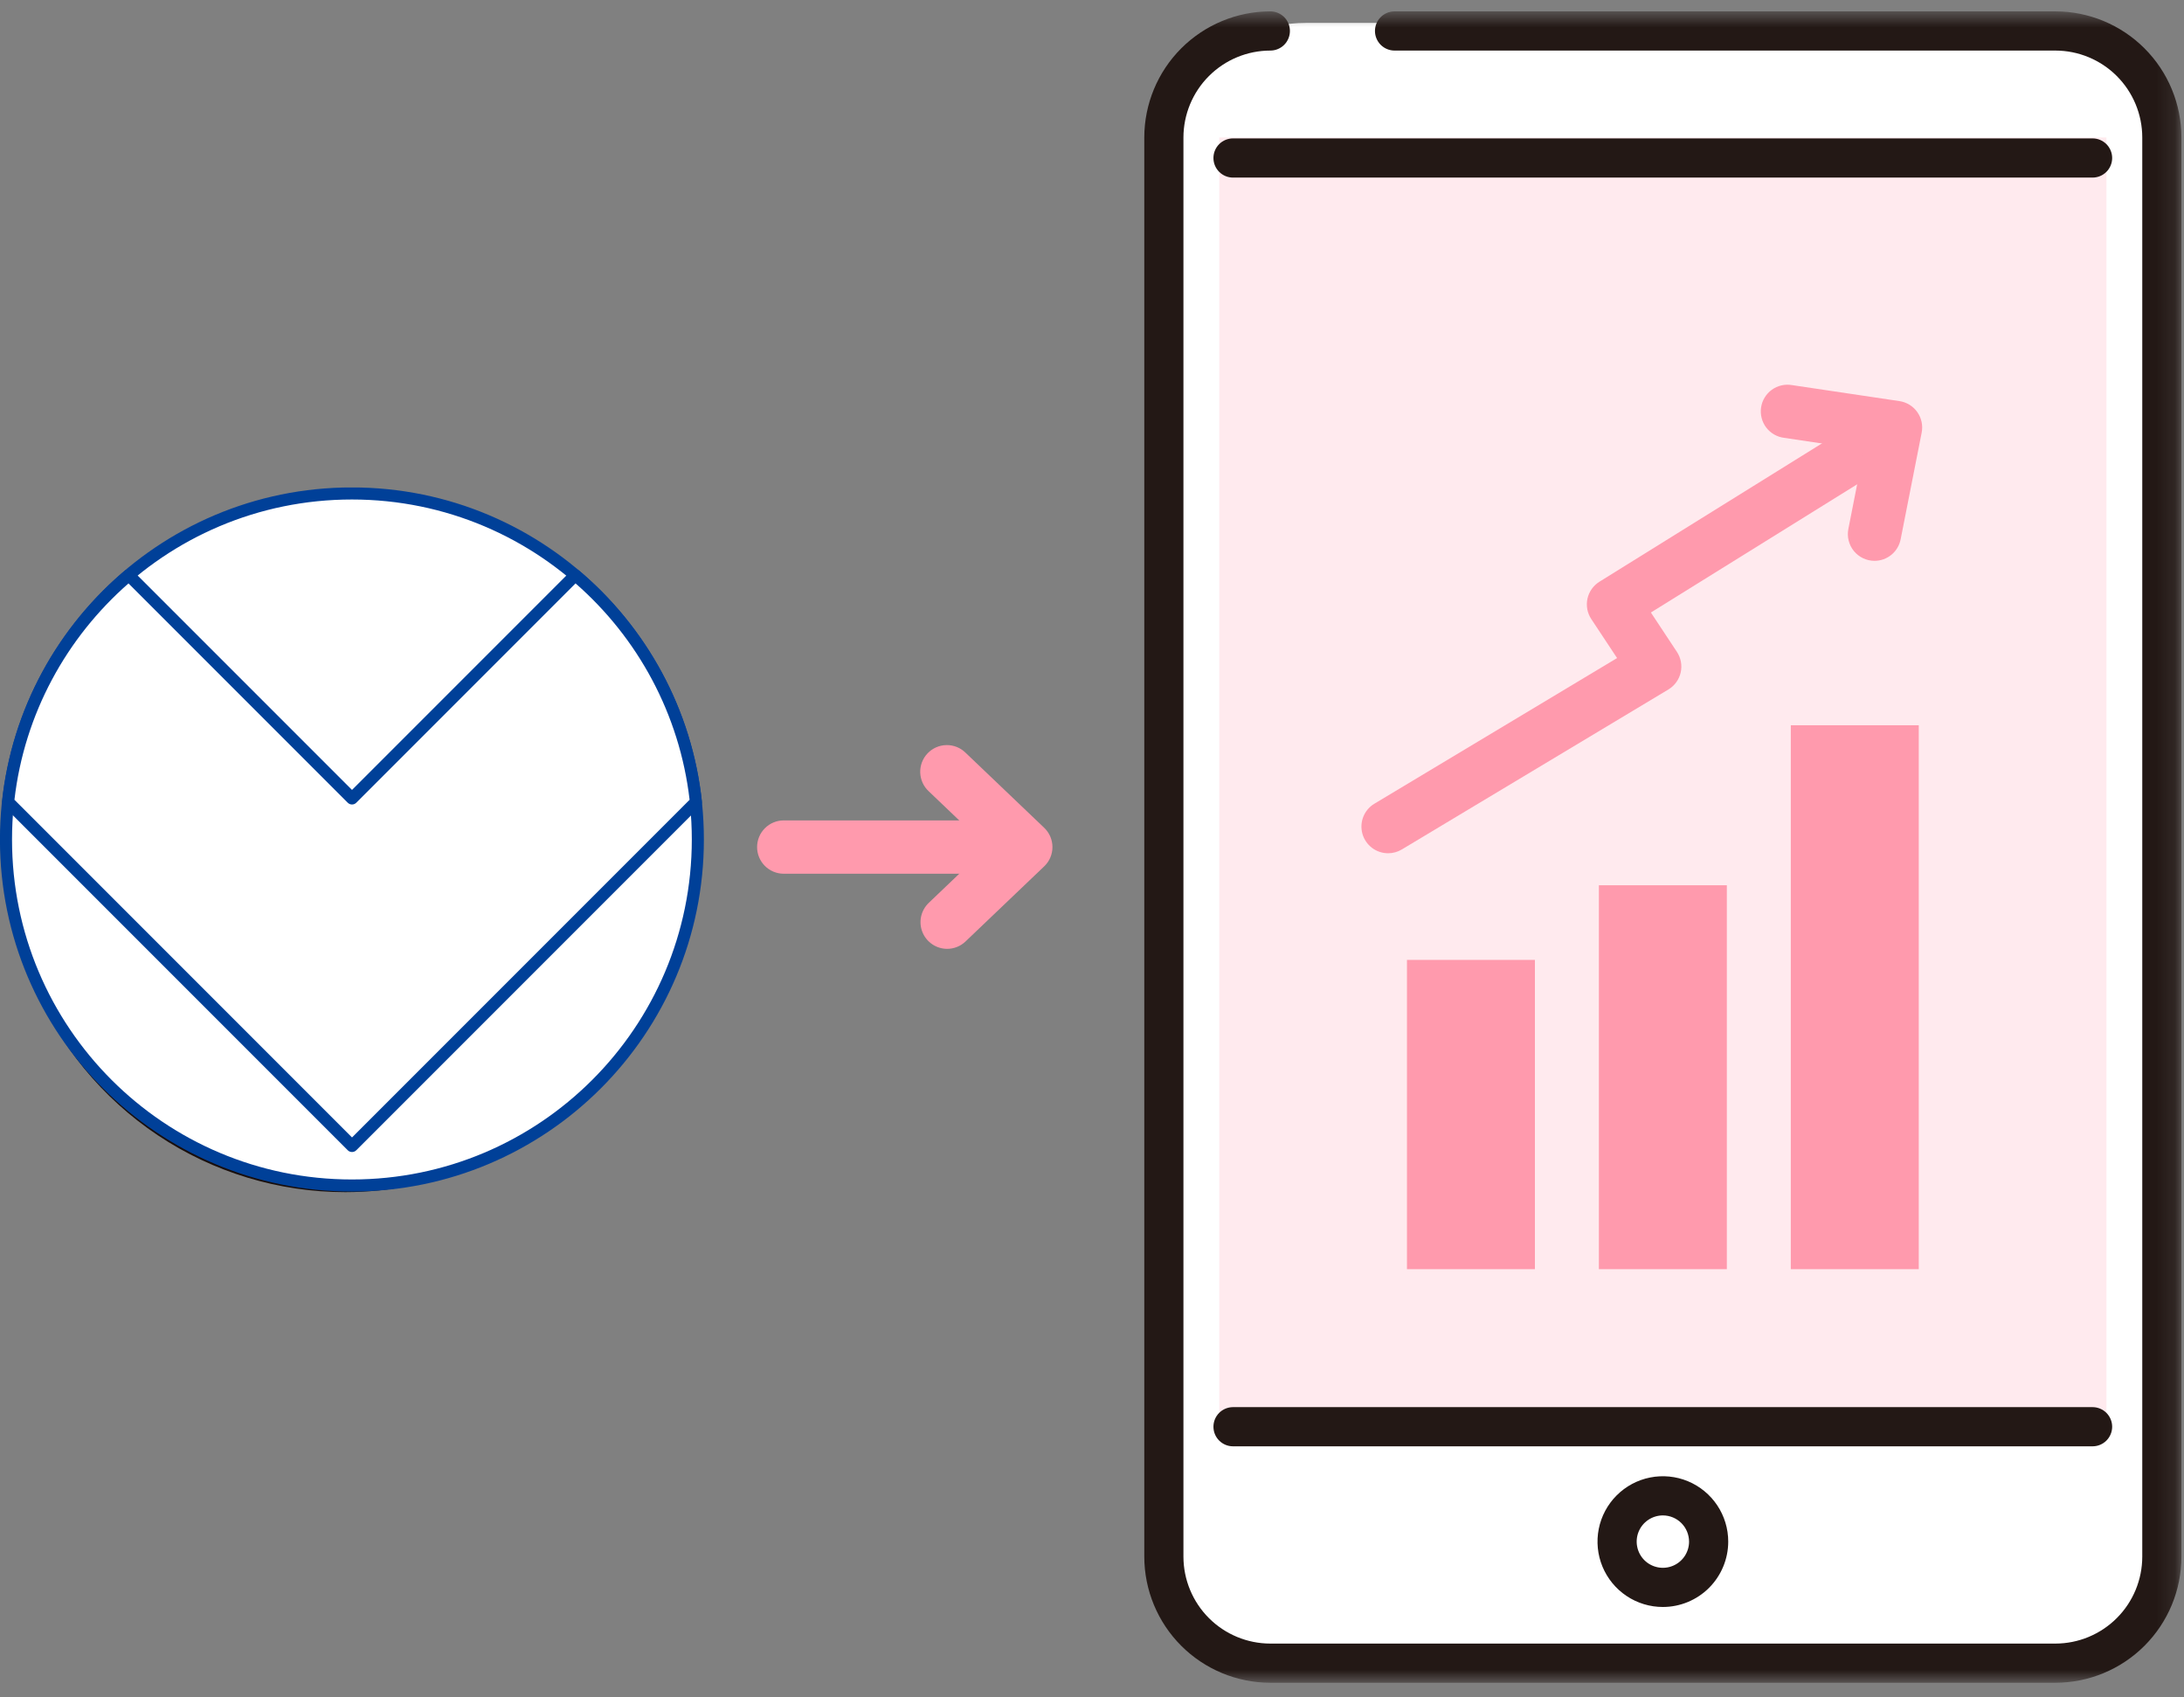 <svg width="121" height="94" viewBox="0 0 121 94" fill="none" xmlns="http://www.w3.org/2000/svg">
<rect x="0" y="0" width="121" height="94" fill="#808080" stroke="none"/>
<g clip-path="url(#clip0_3686_1182)">
<mask id="mask0_3686_1182" style="mask-type:luminance" maskUnits="userSpaceOnUse" x="0" y="0" width="121" height="94">
<path d="M120.858 0.63H0.43V93.204H120.858V0.63Z" fill="white"/>
</mask>
<g mask="url(#mask0_3686_1182)">
<path d="M55.547 48.394H43.422C43.031 48.394 42.655 48.239 42.378 47.962C42.101 47.685 41.945 47.309 41.945 46.917C41.945 46.525 42.101 46.15 42.378 45.873C42.655 45.596 43.031 45.44 43.422 45.44H55.547C55.939 45.441 56.314 45.596 56.59 45.873C56.867 46.15 57.022 46.526 57.022 46.917C57.022 47.309 56.867 47.684 56.59 47.961C56.314 48.238 55.939 48.394 55.547 48.394Z" fill="#FF9AAD"/>
<path d="M52.475 52.554C52.18 52.554 51.892 52.465 51.648 52.3C51.404 52.134 51.214 51.9 51.105 51.626C50.995 51.352 50.97 51.052 51.032 50.764C51.095 50.475 51.242 50.212 51.455 50.008L54.693 46.918L51.455 43.828C51.312 43.696 51.196 43.535 51.115 43.357C51.034 43.179 50.989 42.986 50.983 42.791C50.977 42.595 51.01 42.4 51.08 42.217C51.15 42.034 51.256 41.867 51.391 41.725C51.526 41.584 51.688 41.471 51.867 41.392C52.047 41.313 52.24 41.272 52.435 41.269C52.631 41.265 52.825 41.301 53.007 41.373C53.189 41.446 53.355 41.554 53.494 41.691L57.851 45.849C57.996 45.987 58.111 46.153 58.19 46.337C58.268 46.52 58.309 46.718 58.309 46.918C58.309 47.118 58.268 47.315 58.19 47.499C58.111 47.683 57.996 47.848 57.851 47.986L53.494 52.145C53.22 52.408 52.855 52.554 52.475 52.554Z" fill="#FF9AAD"/>
<path d="M36.995 47.33C36.995 50.864 35.948 54.318 33.985 57.256C32.022 60.194 29.232 62.483 25.967 63.836C22.703 65.188 19.11 65.542 15.645 64.852C12.179 64.163 8.996 62.462 6.497 59.963C3.999 57.465 2.297 54.282 1.608 50.816C0.919 47.35 1.272 43.758 2.624 40.494C3.977 37.229 6.266 34.439 9.204 32.476C12.142 30.513 15.596 29.465 19.13 29.465C23.868 29.465 28.412 31.347 31.762 34.697C35.113 38.048 36.995 42.592 36.995 47.33Z" fill="white"/>
<path d="M19.129 66.03C15.431 66.03 11.815 64.933 8.74 62.878C5.665 60.824 3.268 57.903 1.853 54.486C0.438 51.069 0.067 47.309 0.789 43.682C1.511 40.054 3.292 36.722 5.907 34.107C8.522 31.492 11.854 29.711 15.482 28.989C19.109 28.268 22.869 28.638 26.286 30.054C29.703 31.469 32.623 33.866 34.678 36.941C36.733 40.016 37.83 43.632 37.83 47.33C37.824 52.288 35.852 57.041 32.346 60.547C28.84 64.052 24.087 66.024 19.129 66.03ZM19.129 30.299C15.761 30.299 12.468 31.298 9.667 33.17C6.867 35.041 4.684 37.701 3.395 40.813C2.106 43.925 1.769 47.349 2.426 50.653C3.083 53.957 4.705 56.991 7.087 59.373C9.469 61.755 12.504 63.377 15.807 64.034C19.111 64.691 22.535 64.354 25.647 63.065C28.759 61.776 31.419 59.593 33.29 56.792C35.162 53.991 36.161 50.699 36.161 47.33C36.156 42.815 34.359 38.486 31.167 35.293C27.974 32.1 23.645 30.304 19.129 30.299Z" fill="#180E0C"/>
<path d="M19.129 61.259C16.393 61.26 13.717 60.454 11.436 58.942C9.155 57.431 7.369 55.282 6.302 52.762C5.236 50.242 4.935 47.464 5.437 44.774C5.939 42.084 7.223 39.602 9.128 37.637C9.268 37.497 9.457 37.417 9.656 37.416C9.854 37.414 10.045 37.49 10.187 37.628C10.329 37.767 10.412 37.955 10.416 38.153C10.421 38.352 10.347 38.544 10.211 38.688C8.056 40.919 6.818 43.877 6.741 46.977C6.664 50.077 7.753 53.094 9.794 55.429C11.835 57.764 14.678 59.248 17.761 59.586C20.843 59.925 23.941 59.094 26.44 57.258C28.939 55.422 30.658 52.714 31.256 49.671C31.854 46.628 31.287 43.471 29.669 40.826C28.05 38.181 25.497 36.239 22.515 35.387C19.534 34.534 16.34 34.832 13.568 36.221C13.479 36.271 13.381 36.302 13.279 36.313C13.178 36.324 13.075 36.314 12.978 36.284C12.88 36.254 12.79 36.205 12.712 36.139C12.634 36.073 12.57 35.992 12.524 35.901C12.479 35.81 12.452 35.711 12.446 35.609C12.44 35.507 12.454 35.405 12.488 35.309C12.523 35.213 12.576 35.125 12.645 35.05C12.715 34.975 12.799 34.915 12.892 34.874C14.826 33.9 16.963 33.396 19.129 33.402C22.809 33.424 26.331 34.901 28.926 37.511C31.52 40.121 32.977 43.651 32.977 47.331C32.977 51.012 31.52 54.542 28.926 57.152C26.331 59.762 22.809 61.239 19.129 61.261V61.259Z" fill="#180E0C"/>
<path d="M17.005 55.505L12.163 40.103H15.484L17.584 47.596C18.076 49.303 18.398 50.843 18.912 52.57H19.019C19.512 50.843 19.876 49.303 20.369 47.596L22.425 40.103H25.639L20.776 55.505H17.005Z" fill="black"/>
<path d="M72.359 1.269H111.895C114.103 1.269 116.221 2.146 117.782 3.708C119.343 5.269 120.22 7.386 120.22 9.594V84.243C120.22 85.337 120.005 86.419 119.587 87.429C119.168 88.44 118.555 89.357 117.782 90.131C117.009 90.904 116.091 91.517 115.081 91.936C114.071 92.354 112.989 92.569 111.895 92.569H72.358C71.265 92.569 70.182 92.354 69.172 91.935C68.162 91.517 67.245 90.904 66.472 90.13C65.698 89.357 65.085 88.439 64.667 87.429C64.249 86.419 64.034 85.337 64.034 84.243V9.594C64.034 7.386 64.911 5.269 66.472 3.708C68.034 2.146 70.151 1.269 72.359 1.269Z" fill="white"/>
<path d="M113.875 1.715H70.38C68.816 1.716 67.316 2.339 66.21 3.445C65.104 4.551 64.482 6.051 64.481 7.615V86.221C64.482 87.786 65.104 89.286 66.21 90.392C67.316 91.498 68.816 92.12 70.38 92.121H113.875C115.439 92.12 116.939 91.498 118.045 90.391C119.151 89.285 119.773 87.786 119.774 86.221V7.615C119.773 6.051 119.151 4.551 118.045 3.445C116.939 2.339 115.439 1.717 113.875 1.715Z" fill="white"/>
<path d="M113.875 93.204H70.38C68.529 93.202 66.754 92.466 65.444 91.156C64.135 89.847 63.399 88.072 63.397 86.22V7.614C63.399 5.763 64.135 3.987 65.444 2.678C66.754 1.369 68.529 0.632 70.38 0.63C70.668 0.63 70.944 0.745 71.148 0.948C71.351 1.151 71.465 1.427 71.465 1.715C71.465 2.003 71.351 2.279 71.148 2.483C70.944 2.686 70.668 2.801 70.38 2.801C69.104 2.802 67.881 3.31 66.978 4.212C66.076 5.115 65.568 6.338 65.566 7.614V86.22C65.568 87.497 66.075 88.72 66.978 89.623C67.88 90.525 69.104 91.033 70.38 91.034H113.875C115.151 91.033 116.374 90.525 117.277 89.622C118.179 88.72 118.687 87.497 118.688 86.22V7.614C118.687 6.338 118.179 5.115 117.277 4.212C116.374 3.31 115.151 2.802 113.875 2.801H77.263C76.975 2.801 76.699 2.686 76.495 2.483C76.292 2.279 76.177 2.003 76.177 1.715C76.177 1.427 76.292 1.151 76.495 0.948C76.699 0.745 76.975 0.63 77.263 0.63H113.875C115.726 0.632 117.501 1.369 118.811 2.678C120.12 3.987 120.856 5.763 120.858 7.614V86.22C120.856 88.072 120.12 89.847 118.811 91.156C117.501 92.466 115.726 93.202 113.875 93.204Z" fill="#231815"/>
<path d="M116.704 7.614H67.551V78.793H116.704V7.614Z" fill="#FFEAEE"/>
<path d="M115.934 9.836H68.312C68.025 9.836 67.749 9.722 67.545 9.518C67.342 9.315 67.228 9.039 67.228 8.751C67.228 8.463 67.342 8.188 67.545 7.984C67.749 7.781 68.025 7.666 68.312 7.666H115.934C116.222 7.666 116.498 7.781 116.702 7.984C116.905 8.188 117.02 8.463 117.02 8.751C117.02 9.039 116.905 9.315 116.702 9.518C116.498 9.722 116.222 9.836 115.934 9.836Z" fill="#231815"/>
<path d="M115.934 80.108H68.312C68.025 80.108 67.749 79.994 67.545 79.79C67.342 79.587 67.228 79.311 67.228 79.023C67.228 78.735 67.342 78.46 67.545 78.256C67.749 78.053 68.025 77.938 68.312 77.938H115.934C116.222 77.938 116.498 78.053 116.702 78.256C116.905 78.46 117.02 78.735 117.02 79.023C117.02 79.311 116.905 79.587 116.702 79.79C116.498 79.994 116.222 80.108 115.934 80.108Z" fill="#231815"/>
<path d="M92.128 89.007C91.412 89.007 90.711 88.795 90.116 88.397C89.52 87.999 89.056 87.433 88.782 86.772C88.508 86.11 88.437 85.382 88.576 84.68C88.716 83.977 89.061 83.332 89.568 82.826C90.074 82.319 90.719 81.974 91.422 81.835C92.124 81.695 92.853 81.767 93.514 82.041C94.176 82.316 94.741 82.78 95.139 83.375C95.537 83.971 95.749 84.671 95.749 85.388C95.748 86.347 95.365 87.267 94.687 87.946C94.008 88.625 93.088 89.006 92.128 89.007ZM92.128 83.935C91.841 83.935 91.56 84.021 91.322 84.18C91.083 84.339 90.897 84.566 90.787 84.831C90.677 85.096 90.649 85.388 90.705 85.669C90.761 85.951 90.899 86.209 91.101 86.412C91.304 86.615 91.563 86.753 91.844 86.809C92.126 86.865 92.417 86.837 92.682 86.727C92.947 86.618 93.174 86.432 93.334 86.193C93.493 85.955 93.579 85.674 93.579 85.388C93.578 85.003 93.426 84.633 93.154 84.361C92.882 84.089 92.513 83.936 92.128 83.935Z" fill="#231815"/>
<path d="M76.907 47.26C76.584 47.26 76.269 47.154 76.011 46.959C75.754 46.763 75.568 46.489 75.481 46.177C75.395 45.865 75.413 45.534 75.533 45.234C75.653 44.934 75.868 44.681 76.146 44.515L89.591 36.449L88.162 34.289C88.053 34.125 87.978 33.94 87.941 33.746C87.905 33.552 87.908 33.352 87.95 33.159C87.992 32.967 88.073 32.784 88.187 32.622C88.301 32.461 88.446 32.325 88.614 32.22L103.188 23.163C103.52 22.96 103.92 22.897 104.299 22.987C104.678 23.077 105.006 23.313 105.212 23.644C105.417 23.975 105.484 24.374 105.397 24.754C105.31 25.134 105.076 25.464 104.747 25.672L91.464 33.926L92.906 36.106C93.016 36.273 93.091 36.46 93.127 36.656C93.163 36.852 93.159 37.054 93.115 37.248C93.07 37.443 92.987 37.626 92.87 37.788C92.753 37.949 92.605 38.086 92.434 38.188L77.666 47.049C77.437 47.187 77.174 47.26 76.907 47.26Z" fill="#FF9AAD"/>
<path d="M103.854 31.063C103.636 31.063 103.421 31.014 103.223 30.921C103.026 30.828 102.852 30.692 102.713 30.524C102.575 30.355 102.475 30.158 102.422 29.947C102.368 29.735 102.362 29.515 102.404 29.3L103.269 24.909L98.842 24.25C98.647 24.225 98.459 24.162 98.289 24.063C98.119 23.965 97.97 23.833 97.852 23.677C97.733 23.52 97.647 23.341 97.599 23.15C97.55 22.96 97.54 22.762 97.569 22.567C97.598 22.373 97.665 22.186 97.768 22.018C97.87 21.85 98.004 21.704 98.163 21.589C98.323 21.474 98.503 21.392 98.695 21.347C98.886 21.302 99.084 21.296 99.278 21.329L105.235 22.216C105.433 22.245 105.622 22.315 105.793 22.42C105.963 22.524 106.11 22.663 106.225 22.826C106.34 22.99 106.42 23.174 106.462 23.37C106.503 23.565 106.505 23.767 106.466 23.963L105.301 29.872C105.235 30.208 105.055 30.51 104.791 30.727C104.527 30.944 104.196 31.063 103.854 31.063Z" fill="#FF9AAD"/>
<path d="M85.039 53.166H77.95V70.297H85.039V53.166Z" fill="#FF9AAD"/>
<path d="M95.672 49.032H88.583V70.297H95.672V49.032Z" fill="#FF9AAD"/>
<path d="M106.305 40.17H99.216V70.297H106.305V40.17Z" fill="#FF9AAD"/>
</g>
<g clip-path="url(#clip1_3686_1182)">
<path d="M19.497 65.663C30.082 65.663 38.663 57.082 38.663 46.497C38.663 35.912 30.082 27.331 19.497 27.331C8.912 27.331 0.332 35.912 0.332 46.497C0.332 57.082 8.912 65.663 19.497 65.663Z" fill="white"/>
<path fill-rule="evenodd" clip-rule="evenodd" d="M19.497 27.666C9.097 27.666 0.666 36.097 0.666 46.497C0.666 56.897 9.097 65.328 19.497 65.328C29.897 65.328 38.328 56.897 38.328 46.497C38.328 36.097 29.897 27.666 19.497 27.666ZM-0.003 46.497C-0.003 35.727 8.728 26.997 19.497 26.997C30.267 26.997 38.997 35.727 38.997 46.497C38.997 57.267 30.267 65.997 19.497 65.997C8.728 65.997 -0.003 57.267 -0.003 46.497Z" fill="#004098"/>
<path d="M7.136 31.858C3.473 34.959 0.988 39.396 0.45 44.42L19.503 63.473L38.556 44.42C38.012 39.396 35.532 34.953 31.87 31.858L19.503 44.225L7.136 31.858Z" fill="white"/>
<path fill-rule="evenodd" clip-rule="evenodd" d="M31.633 31.622C31.756 31.499 31.953 31.491 32.085 31.603C35.812 34.751 38.334 39.272 38.888 44.384C38.899 44.485 38.864 44.585 38.792 44.657L19.739 63.71C19.609 63.84 19.397 63.84 19.266 63.71L0.213 44.657C0.142 44.585 0.106 44.485 0.117 44.385C0.665 39.272 3.194 34.757 6.92 31.603C7.053 31.491 7.249 31.499 7.372 31.622L19.503 43.752L31.633 31.622ZM31.887 32.313L19.739 44.461C19.677 44.524 19.591 44.559 19.503 44.559C19.414 44.559 19.329 44.524 19.266 44.461L7.119 32.314C3.685 35.317 1.351 39.535 0.8 44.297L19.503 63.001L38.206 44.298C37.649 39.534 35.32 35.311 31.887 32.313Z" fill="#004098"/>
</g>
</g>
<defs>
<clipPath id="clip0_3686_1182">
<rect width="121" height="93" fill="white" transform="translate(0 0.5)"/>
</clipPath>
<clipPath id="clip1_3686_1182">
<rect width="39" height="39" fill="white" transform="translate(0 27)"/>
</clipPath>
</defs>
</svg>
